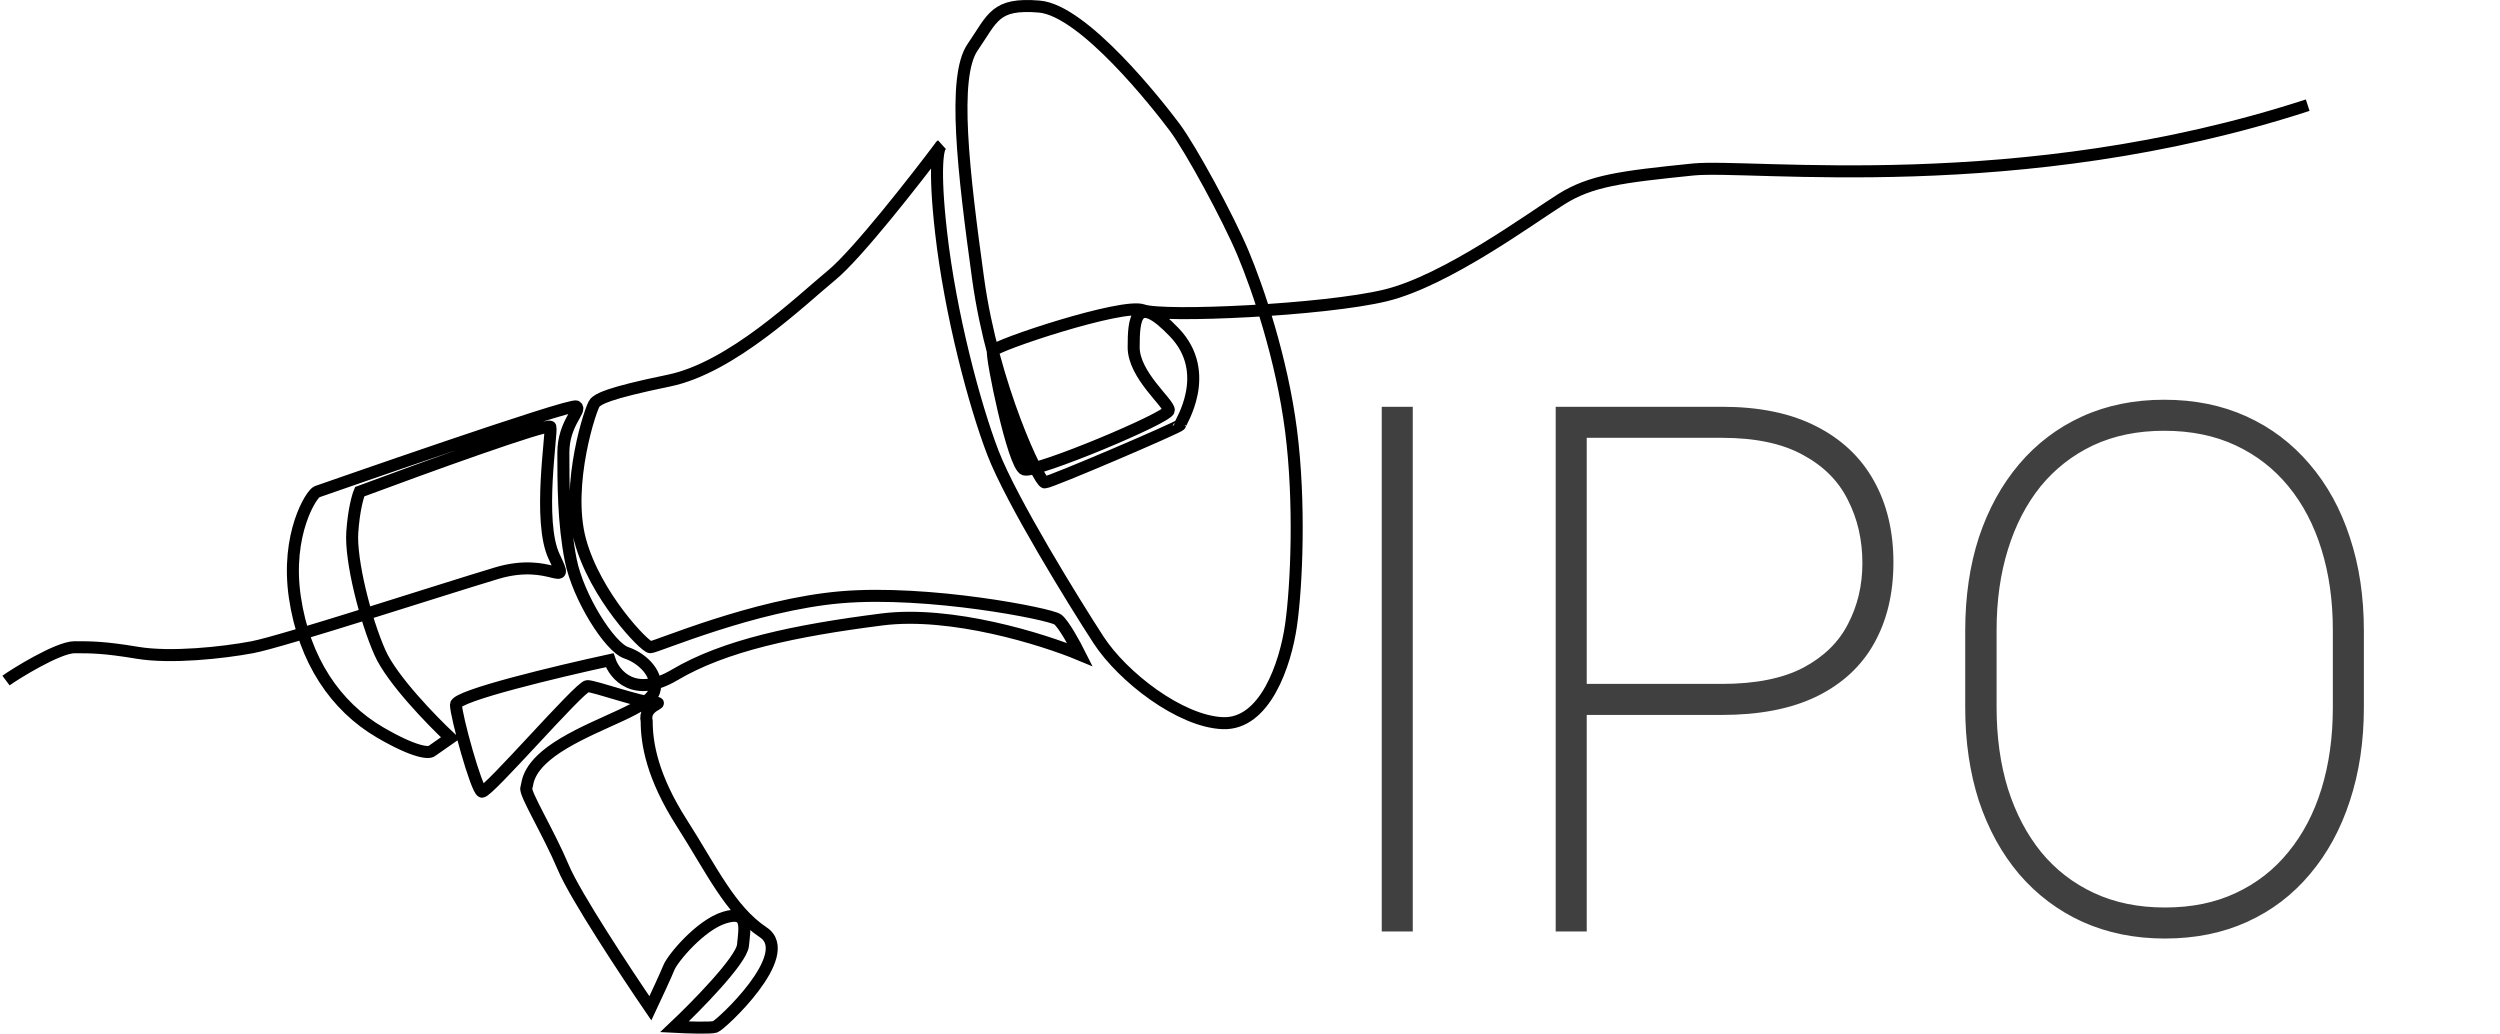 <svg width="416" height="172" viewBox="0 0 416 172" fill="none" xmlns="http://www.w3.org/2000/svg">
<path d="M384 17.5C336 33.137 291.306 27.221 281.693 28.207C269.676 29.44 264.746 30.056 259.817 33.137C254.887 36.218 240.713 46.694 230.546 49.159C220.378 51.624 193.572 52.856 190.183 51.624C186.793 50.391 165.533 57.478 165.225 58.402C164.917 59.327 168.615 77.505 170.463 78.122C172.312 78.738 194.496 69.495 194.496 68.262C194.496 67.03 188.642 62.408 188.642 57.786C188.642 53.164 188.95 48.543 195.421 55.321C201.891 62.1 196.345 70.419 196.345 70.727C196.345 71.035 174.777 80.278 173.852 80.278C172.928 80.278 165.225 64.257 162.76 46.386C160.295 28.515 158.447 12.801 161.836 7.872C165.225 2.942 165.533 0.477 172.928 1.093C180.323 1.709 192.647 17.423 195.421 21.12C198.194 24.817 204.356 36.218 206.821 42.072C209.286 47.926 213.291 59.635 214.832 71.651C216.372 83.667 215.756 97.533 214.832 104.003C213.907 110.473 210.518 120.641 203.432 120.333C196.345 120.025 186.793 112.63 182.788 106.468C178.782 100.306 168.306 83.359 165.225 75.348C162.144 67.337 158.139 52.24 156.598 38.683C155.366 27.837 156.085 24.509 156.598 24.201C152.284 29.953 142.61 42.318 138.419 45.769C133.181 50.083 121.781 61.175 111.305 63.332C100.829 65.489 99.597 66.413 98.981 67.029C98.364 67.645 94.051 80.586 96.516 89.83C98.981 99.073 107.3 107.7 108.224 107.7C109.148 107.7 125.478 100.614 139.96 99.381C154.441 98.149 174.777 102.154 176.009 103.079C176.995 103.818 178.885 107.29 179.707 108.933C173.544 106.365 158.324 101.6 146.738 103.079C132.257 104.927 120.549 107.392 112.23 112.322C105.574 116.266 102.267 112.322 101.446 109.857C92.921 111.706 75.872 115.773 75.872 117.252C75.872 119.101 79.261 131.425 80.186 131.733C81.11 132.041 96.516 114.171 97.748 114.171C98.981 114.171 106.683 116.944 108.84 116.944C110.997 116.944 106.992 117.252 107.608 120.025C107.608 123.722 108.532 129.268 113.462 136.971C118.392 144.674 121.473 151.453 127.019 155.15C132.565 158.847 119.932 170.556 119.008 170.864C118.269 171.11 114.181 170.967 112.23 170.864C115.927 167.372 123.383 159.772 123.63 157.307C123.938 154.226 124.554 151.453 120.549 152.685C116.543 153.918 111.921 159.464 111.305 161.004C110.812 162.237 109.046 166.037 108.224 167.783C104.219 161.929 95.715 149.049 93.743 144.366C91.278 138.512 87.272 132.041 87.58 131.117C87.888 130.193 87.58 127.42 93.743 123.722C99.905 120.025 107.916 117.868 108.84 115.095C109.765 112.322 106.992 109.549 104.219 108.625C101.446 107.7 96.208 99.381 94.975 93.219C93.743 87.057 93.743 80.278 93.743 75.348C93.743 70.418 96.824 68.262 95.9 67.645C94.975 67.029 53.688 81.511 52.763 81.819C51.839 82.127 47.525 88.905 49.066 99.381C50.607 109.857 55.844 117.56 63.239 121.874C69.155 125.325 71.456 125.366 71.867 124.955L74.948 122.798C71.867 119.922 65.211 113.062 63.239 108.625C60.774 103.079 58.309 93.219 58.618 88.597C58.864 84.9 59.542 82.538 59.85 81.819C70.326 77.916 91.339 70.295 91.586 71.035C91.894 71.959 89.429 86.749 92.202 92.603C94.975 98.457 91.894 92.603 82.65 95.376C73.407 98.149 46.909 106.776 41.979 107.7C37.05 108.625 28.422 109.549 22.876 108.625C17.33 107.7 15.173 107.7 12.4 107.7C9.627 107.7 2.233 112.322 1 113.246" stroke="black" stroke-width="2"/>
<mask id="path-2-outside-1_76_477" maskUnits="userSpaceOnUse" x="229" y="66" width="165" height="91" fill="black">
<rect fill="white" x="229" y="66" width="165" height="91"/>
<path d="M234.086 68.688V154H230.922V68.688H234.086ZM286.527 117.965H260.629V114.801H286.527C292.27 114.801 296.938 113.863 300.531 111.988C304.125 110.074 306.742 107.516 308.383 104.312C310.062 101.109 310.902 97.574 310.902 93.707C310.902 89.684 310.062 86.031 308.383 82.75C306.742 79.43 304.125 76.793 300.531 74.84C296.938 72.848 292.27 71.852 286.527 71.852H263.031V154H259.867V68.688H286.527C292.582 68.688 297.641 69.723 301.703 71.793C305.805 73.863 308.891 76.773 310.961 80.523C313.031 84.234 314.066 88.59 314.066 93.59C314.066 98.59 313.031 102.926 310.961 106.598C308.93 110.23 305.863 113.043 301.762 115.035C297.699 116.988 292.621 117.965 286.527 117.965ZM392.348 104.957V117.73C392.348 123.277 391.586 128.355 390.062 132.965C388.578 137.535 386.43 141.48 383.617 144.801C380.844 148.121 377.484 150.68 373.539 152.477C369.594 154.273 365.16 155.172 360.238 155.172C355.355 155.172 350.922 154.273 346.938 152.477C342.992 150.68 339.594 148.121 336.742 144.801C333.93 141.48 331.762 137.535 330.238 132.965C328.754 128.355 328.012 123.277 328.012 117.73V104.957C328.012 99.371 328.754 94.293 330.238 89.723C331.762 85.152 333.93 81.207 336.742 77.887C339.555 74.566 342.934 72.008 346.879 70.211C350.824 68.414 355.238 67.516 360.121 67.516C365.043 67.516 369.477 68.414 373.422 70.211C377.367 72.008 380.746 74.566 383.559 77.887C386.41 81.207 388.578 85.152 390.062 89.723C391.586 94.293 392.348 99.371 392.348 104.957ZM389.184 117.73V104.84C389.184 99.84 388.539 95.269 387.25 91.129C385.961 86.949 384.066 83.336 381.566 80.289C379.066 77.242 376.02 74.879 372.426 73.199C368.832 71.519 364.73 70.68 360.121 70.68C355.551 70.68 351.469 71.519 347.875 73.199C344.32 74.879 341.293 77.242 338.793 80.289C336.332 83.336 334.457 86.949 333.168 91.129C331.879 95.269 331.234 99.84 331.234 104.84V117.73C331.234 122.77 331.879 127.379 333.168 131.559C334.496 135.738 336.391 139.352 338.852 142.398C341.352 145.445 344.398 147.809 347.992 149.488C351.586 151.168 355.668 152.008 360.238 152.008C364.848 152.008 368.93 151.168 372.484 149.488C376.078 147.809 379.105 145.445 381.566 142.398C384.066 139.352 385.961 135.738 387.25 131.559C388.539 127.379 389.184 122.77 389.184 117.73Z"/>
</mask>
<path d="M234.086 68.688V154H230.922V68.688H234.086ZM286.527 117.965H260.629V114.801H286.527C292.27 114.801 296.938 113.863 300.531 111.988C304.125 110.074 306.742 107.516 308.383 104.312C310.062 101.109 310.902 97.574 310.902 93.707C310.902 89.684 310.062 86.031 308.383 82.75C306.742 79.43 304.125 76.793 300.531 74.84C296.938 72.848 292.27 71.852 286.527 71.852H263.031V154H259.867V68.688H286.527C292.582 68.688 297.641 69.723 301.703 71.793C305.805 73.863 308.891 76.773 310.961 80.523C313.031 84.234 314.066 88.59 314.066 93.59C314.066 98.59 313.031 102.926 310.961 106.598C308.93 110.23 305.863 113.043 301.762 115.035C297.699 116.988 292.621 117.965 286.527 117.965ZM392.348 104.957V117.73C392.348 123.277 391.586 128.355 390.062 132.965C388.578 137.535 386.43 141.48 383.617 144.801C380.844 148.121 377.484 150.68 373.539 152.477C369.594 154.273 365.16 155.172 360.238 155.172C355.355 155.172 350.922 154.273 346.938 152.477C342.992 150.68 339.594 148.121 336.742 144.801C333.93 141.48 331.762 137.535 330.238 132.965C328.754 128.355 328.012 123.277 328.012 117.73V104.957C328.012 99.371 328.754 94.293 330.238 89.723C331.762 85.152 333.93 81.207 336.742 77.887C339.555 74.566 342.934 72.008 346.879 70.211C350.824 68.414 355.238 67.516 360.121 67.516C365.043 67.516 369.477 68.414 373.422 70.211C377.367 72.008 380.746 74.566 383.559 77.887C386.41 81.207 388.578 85.152 390.062 89.723C391.586 94.293 392.348 99.371 392.348 104.957ZM389.184 117.73V104.84C389.184 99.84 388.539 95.269 387.25 91.129C385.961 86.949 384.066 83.336 381.566 80.289C379.066 77.242 376.02 74.879 372.426 73.199C368.832 71.519 364.73 70.68 360.121 70.68C355.551 70.68 351.469 71.519 347.875 73.199C344.32 74.879 341.293 77.242 338.793 80.289C336.332 83.336 334.457 86.949 333.168 91.129C331.879 95.269 331.234 99.84 331.234 104.84V117.73C331.234 122.77 331.879 127.379 333.168 131.559C334.496 135.738 336.391 139.352 338.852 142.398C341.352 145.445 344.398 147.809 347.992 149.488C351.586 151.168 355.668 152.008 360.238 152.008C364.848 152.008 368.93 151.168 372.484 149.488C376.078 147.809 379.105 145.445 381.566 142.398C384.066 139.352 385.961 135.738 387.25 131.559C388.539 127.379 389.184 122.77 389.184 117.73Z" fill="#404041"/>
<path d="M234.086 68.688H235.086V67.688H234.086V68.688ZM234.086 154V155H235.086V154H234.086ZM230.922 154H229.922V155H230.922V154ZM230.922 68.688V67.688H229.922V68.688H230.922ZM233.086 68.688V154H235.086V68.688H233.086ZM234.086 153H230.922V155H234.086V153ZM231.922 154V68.688H229.922V154H231.922ZM230.922 69.688H234.086V67.688H230.922V69.688ZM260.629 117.965H259.629V118.965H260.629V117.965ZM260.629 114.801V113.801H259.629V114.801H260.629ZM300.531 111.988L300.994 112.875L301.001 112.871L300.531 111.988ZM308.383 104.312L307.497 103.848L307.493 103.857L308.383 104.312ZM308.383 82.75L307.486 83.193L307.489 83.199L307.493 83.206L308.383 82.75ZM300.531 74.84L300.046 75.715L300.054 75.719L300.531 74.84ZM263.031 71.852V70.852H262.031V71.852H263.031ZM263.031 154V155H264.031V154H263.031ZM259.867 154H258.867V155H259.867V154ZM259.867 68.688V67.688H258.867V68.688H259.867ZM301.703 71.793L301.249 72.684L301.253 72.686L301.703 71.793ZM310.961 80.523L310.085 81.007L310.088 81.011L310.961 80.523ZM310.961 106.598L310.09 106.107L310.088 106.11L310.961 106.598ZM301.762 115.035L302.195 115.936L302.199 115.935L301.762 115.035ZM286.527 116.965H260.629V118.965H286.527V116.965ZM261.629 117.965V114.801H259.629V117.965H261.629ZM260.629 115.801H286.527V113.801H260.629V115.801ZM286.527 115.801C292.368 115.801 297.21 114.849 300.994 112.875L300.069 111.102C296.665 112.878 292.171 113.801 286.527 113.801V115.801ZM301.001 112.871C304.751 110.874 307.527 108.177 309.273 104.768L307.493 103.857C305.957 106.855 303.499 109.275 300.061 111.106L301.001 112.871ZM309.268 104.777C311.028 101.421 311.902 97.725 311.902 93.707H309.902C309.902 97.424 309.097 100.798 307.497 103.848L309.268 104.777ZM311.902 93.707C311.902 89.54 311.031 85.729 309.273 82.294L307.493 83.206C309.094 86.333 309.902 89.827 309.902 93.707H311.902ZM309.279 82.307C307.538 78.782 304.764 76.002 301.009 73.961L300.054 75.719C303.486 77.584 305.947 80.077 307.486 83.193L309.279 82.307ZM301.016 73.965C297.227 71.865 292.375 70.852 286.527 70.852V72.852C292.164 72.852 296.648 73.831 300.046 75.715L301.016 73.965ZM286.527 70.852H263.031V72.852H286.527V70.852ZM262.031 71.852V154H264.031V71.852H262.031ZM263.031 153H259.867V155H263.031V153ZM260.867 154V68.688H258.867V154H260.867ZM259.867 69.688H286.527V67.688H259.867V69.688ZM286.527 69.688C292.474 69.688 297.366 70.705 301.249 72.684L302.157 70.902C297.916 68.74 292.69 67.688 286.527 67.688V69.688ZM301.253 72.686C305.188 74.672 308.12 77.446 310.085 81.007L311.836 80.04C309.662 76.101 306.421 73.054 302.154 70.9L301.253 72.686ZM310.088 81.011C312.061 84.548 313.066 88.73 313.066 93.59H315.066C315.066 88.45 314.001 83.921 311.834 80.036L310.088 81.011ZM313.066 93.59C313.066 98.45 312.061 102.61 310.09 106.107L311.832 107.089C314.001 103.241 315.066 98.73 315.066 93.59H313.066ZM310.088 106.11C308.166 109.547 305.261 112.224 301.325 114.136L302.199 115.935C306.466 113.862 309.693 110.914 311.834 107.086L310.088 106.11ZM301.328 114.134C297.44 116.003 292.521 116.965 286.527 116.965V118.965C292.721 118.965 297.958 117.973 302.195 115.936L301.328 114.134ZM390.062 132.965L389.113 132.651L389.111 132.656L390.062 132.965ZM383.617 144.801L382.854 144.154L382.85 144.16L383.617 144.801ZM346.938 152.477L346.523 153.387L346.526 153.388L346.938 152.477ZM336.742 144.801L335.979 145.447L335.984 145.452L336.742 144.801ZM330.238 132.965L329.286 133.271L329.29 133.281L330.238 132.965ZM330.238 89.723L329.29 89.406L329.287 89.414L330.238 89.723ZM346.879 70.211L346.464 69.301L346.879 70.211ZM383.559 77.887L382.796 78.533L382.8 78.538L383.559 77.887ZM390.062 89.723L389.111 90.032L389.114 90.039L390.062 89.723ZM387.25 91.129L386.294 91.424L386.295 91.426L387.25 91.129ZM381.566 80.289L380.793 80.923L381.566 80.289ZM347.875 73.199L347.452 72.293L347.448 72.295L347.875 73.199ZM338.793 80.289L338.02 79.655L338.015 79.661L338.793 80.289ZM333.168 91.129L334.123 91.426L334.124 91.424L333.168 91.129ZM333.168 131.559L332.212 131.853L332.215 131.861L333.168 131.559ZM338.852 142.398L338.074 143.027L338.078 143.033L338.852 142.398ZM347.992 149.488L347.569 150.394L347.992 149.488ZM372.484 149.488L372.061 148.582L372.057 148.584L372.484 149.488ZM381.566 142.398L380.793 141.764L380.788 141.77L381.566 142.398ZM391.348 104.957V117.73H393.348V104.957H391.348ZM391.348 117.73C391.348 123.186 390.599 128.156 389.113 132.651L391.012 133.279C392.573 128.555 393.348 123.369 393.348 117.73H391.348ZM389.111 132.656C387.663 137.116 385.574 140.943 382.854 144.154L384.38 145.447C387.285 142.018 389.493 137.955 391.014 133.274L389.111 132.656ZM382.85 144.16C380.173 147.365 376.934 149.832 373.125 151.567L373.954 153.387C378.035 151.528 381.515 148.877 384.385 145.442L382.85 144.16ZM373.125 151.567C369.326 153.297 365.037 154.172 360.238 154.172V156.172C365.284 156.172 369.862 155.25 373.954 153.387L373.125 151.567ZM360.238 154.172C355.481 154.172 351.189 153.297 347.349 151.565L346.526 153.388C350.654 155.25 355.23 156.172 360.238 156.172V154.172ZM347.352 151.567C343.54 149.83 340.259 147.361 337.501 144.149L335.984 145.452C338.929 148.882 342.444 151.529 346.523 153.387L347.352 151.567ZM337.505 144.154C334.783 140.941 332.674 137.111 331.187 132.649L329.29 133.281C330.849 137.959 333.076 142.02 335.979 145.447L337.505 144.154ZM331.19 132.658C329.742 128.161 329.012 123.188 329.012 117.73H327.012C327.012 123.367 327.766 128.55 329.286 133.271L331.19 132.658ZM329.012 117.73V104.957H327.012V117.73H329.012ZM329.012 104.957C329.012 99.459 329.742 94.487 331.189 90.032L329.287 89.414C327.766 94.099 327.012 99.283 327.012 104.957H329.012ZM331.187 90.039C332.674 85.576 334.783 81.746 337.505 78.533L335.979 77.24C333.076 80.668 330.849 84.728 329.29 89.406L331.187 90.039ZM337.505 78.533C340.223 75.325 343.483 72.856 347.293 71.121L346.464 69.301C342.384 71.159 338.887 73.808 335.979 77.24L337.505 78.533ZM347.293 71.121C351.093 69.391 355.363 68.516 360.121 68.516V66.516C355.113 66.516 350.555 67.438 346.464 69.301L347.293 71.121ZM360.121 68.516C364.919 68.516 369.209 69.391 373.007 71.121L373.836 69.301C369.744 67.437 365.167 66.516 360.121 66.516V68.516ZM373.007 71.121C376.818 72.856 380.078 75.325 382.796 78.533L384.322 77.24C381.414 73.808 377.916 71.159 373.836 69.301L373.007 71.121ZM382.8 78.538C385.557 81.749 387.664 85.575 389.111 90.032L391.014 89.414C389.492 84.73 387.263 80.665 384.317 77.235L382.8 78.538ZM389.114 90.039C390.598 94.492 391.348 99.462 391.348 104.957H393.348C393.348 99.28 392.574 94.094 391.011 89.406L389.114 90.039ZM390.184 117.73V104.84H388.184V117.73H390.184ZM390.184 104.84C390.184 99.754 389.528 95.082 388.205 90.832L386.295 91.426C387.55 95.457 388.184 99.926 388.184 104.84H390.184ZM388.206 90.834C386.882 86.544 384.93 82.812 382.339 79.655L380.793 80.923C383.202 83.859 385.039 87.354 386.294 91.424L388.206 90.834ZM382.339 79.655C379.744 76.492 376.577 74.036 372.849 72.293L372.002 74.105C375.462 75.722 378.389 77.993 380.793 80.923L382.339 79.655ZM372.849 72.293C369.103 70.542 364.853 69.68 360.121 69.68V71.68C364.608 71.68 368.561 72.497 372.002 74.105L372.849 72.293ZM360.121 69.68C355.427 69.68 351.197 70.543 347.452 72.293L348.298 74.105C351.741 72.496 355.675 71.68 360.121 71.68V69.68ZM347.448 72.295C343.759 74.038 340.614 76.494 338.02 79.655L339.566 80.923C341.972 77.991 344.882 75.72 348.302 74.103L347.448 72.295ZM338.015 79.661C335.465 82.817 333.535 86.547 332.212 90.834L334.124 91.424C335.38 87.351 337.199 83.855 339.571 80.917L338.015 79.661ZM332.213 90.832C330.89 95.082 330.234 99.754 330.234 104.84H332.234C332.234 99.926 332.868 95.457 334.123 91.426L332.213 90.832ZM330.234 104.84V117.73H332.234V104.84H330.234ZM330.234 117.73C330.234 122.855 330.89 127.565 332.212 131.853L334.124 131.264C332.868 127.193 332.234 122.684 332.234 117.73H330.234ZM332.215 131.861C333.576 136.145 335.526 139.872 338.074 143.027L339.63 141.77C337.255 138.831 335.416 135.331 334.121 131.256L332.215 131.861ZM338.078 143.033C340.674 146.196 343.841 148.652 347.569 150.394L348.416 148.582C344.956 146.966 342.029 144.695 339.625 141.764L338.078 143.033ZM347.569 150.394C351.314 152.145 355.544 153.008 360.238 153.008V151.008C355.792 151.008 351.858 150.191 348.416 148.582L347.569 150.394ZM360.238 153.008C364.97 153.008 369.202 152.145 372.912 150.392L372.057 148.584C368.657 150.191 364.725 151.008 360.238 151.008V153.008ZM372.908 150.394C376.637 148.651 379.787 146.193 382.344 143.027L380.788 141.77C378.424 144.697 375.519 146.966 372.061 148.582L372.908 150.394ZM382.339 143.033C384.93 139.875 386.882 136.143 388.206 131.853L386.294 131.264C385.039 135.333 383.202 138.828 380.793 141.764L382.339 143.033ZM388.206 131.853C389.528 127.565 390.184 122.855 390.184 117.73H388.184C388.184 122.684 387.55 127.193 386.294 131.264L388.206 131.853Z" fill="#404041" mask="url(#path-2-outside-1_76_477)"/>
</svg>
